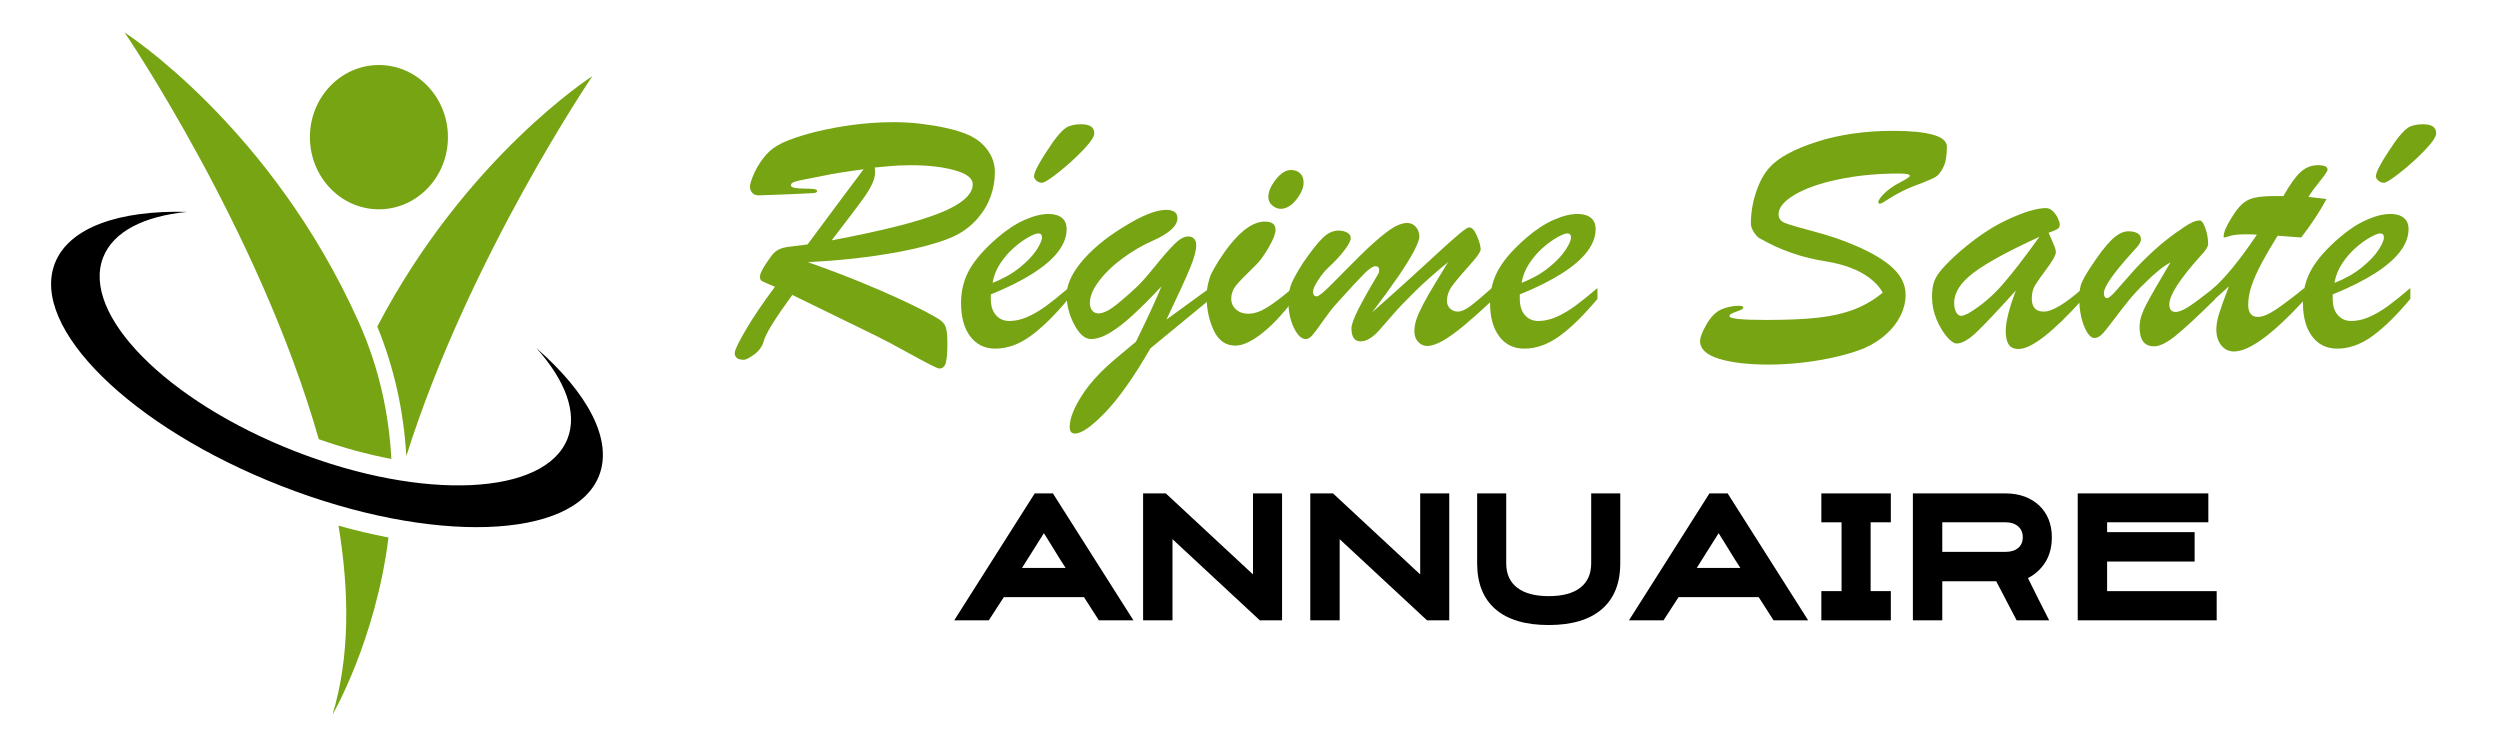 <?xml version="1.0" encoding="utf-8"?>
<!-- Generator: Adobe Illustrator 16.0.0, SVG Export Plug-In . SVG Version: 6.00 Build 0)  -->
<!DOCTYPE svg PUBLIC "-//W3C//DTD SVG 1.1//EN" "http://www.w3.org/Graphics/SVG/1.1/DTD/svg11.dtd">
<svg version="1.1" id="Calque_1" xmlns="http://www.w3.org/2000/svg" xmlns:xlink="http://www.w3.org/1999/xlink" x="0px" y="0px"
	 width="226.688px" height="67.75px" viewBox="0 0 226.688 67.75" enable-background="new 0 0 226.688 67.75" xml:space="preserve">
<g>
	<g>
		<g>
			<g>
				<g>
					<path fill="#76A413" d="M28.107,12.157c-0.146,3.61,2.531,6.663,5.984,6.816c3.451,0.154,6.373-2.647,6.52-6.255
						c0.146-3.611-2.53-6.662-5.985-6.816C31.173,5.748,28.255,8.549,28.107,12.157z"/>
				</g>
			</g>
			<g>
				<path d="M48.657,31.584c2.59,2.908,3.727,5.828,2.805,8.186c-2.021,5.174-13.082,5.688-24.709,1.149S7.335,28.509,9.355,23.334
					c0.92-2.357,3.732-3.736,7.607-4.121c-6.148-0.166-10.715,1.405-11.984,4.658c-2.278,5.839,6.918,14.885,20.545,20.201
					c13.625,5.318,26.519,4.896,28.797-0.943C55.589,39.877,53.292,35.629,48.657,31.584z"/>
			</g>
			<path fill="#76A413" d="M32.538,29.228C24.575,11.441,11.3,2.946,11.3,2.946s12.225,17.966,17.604,36.878
				c2.224,0.785,4.441,1.385,6.582,1.791C35.273,37.643,34.423,33.437,32.538,29.228z M30.15,64.805c0,0,3.916-6.742,5.076-16.065
				c-1.488-0.287-3.004-0.646-4.533-1.078C31.697,53.707,31.724,59.607,30.15,64.805z"/>
		</g>
	</g>
	<path fill="#76A413" d="M34.21,29.613c1.514,3.678,2.397,7.624,2.633,11.745C42.519,23.362,53.718,6.9,53.718,6.9
		S42.224,14.258,34.21,29.613z"/>
</g>
<g>
	<path fill="#76A413" d="M77.901,29.7l-6.059-2.957c-1.543,2.11-2.405,3.503-2.587,4.178c-0.129,0.482-0.416,0.887-0.86,1.213
		c-0.443,0.328-0.763,0.49-0.956,0.49c-0.546,0-0.818-0.209-0.818-0.627c0-0.234,0.323-0.912,0.972-2.032
		c0.648-1.119,1.54-2.439,2.676-3.961c-0.632-0.257-1.021-0.428-1.173-0.514c-0.151-0.086-0.209-0.249-0.177-0.49
		s0.22-0.619,0.563-1.133c0.301-0.45,0.524-0.752,0.676-0.908c0.149-0.155,0.326-0.278,0.529-0.37
		c0.203-0.091,0.418-0.152,0.644-0.185c0.226-0.032,0.856-0.113,1.896-0.241c0.847-1.146,1.766-2.383,2.756-3.712
		c0.991-1.328,1.766-2.362,2.322-3.102c-1.682,0.225-2.854,0.413-3.52,0.563c-0.707,0.139-1.3,0.254-1.775,0.346
		c-0.477,0.091-0.813,0.171-1.005,0.241s-0.289,0.169-0.289,0.297c0,0.118,0.118,0.198,0.354,0.241
		c0.236,0.043,0.533,0.064,0.894,0.064c0.357,0,0.637,0.014,0.835,0.041s0.298,0.088,0.298,0.185c0,0.107-0.132,0.169-0.395,0.185
		c-0.263,0.016-0.999,0.051-2.209,0.104c-0.687,0.021-1.263,0.042-1.729,0.064s-0.79,0.032-0.973,0.032
		c-0.246,0-0.439-0.075-0.578-0.225c-0.141-0.15-0.209-0.348-0.209-0.594c0-0.182,0.102-0.52,0.306-1.013
		c0.203-0.493,0.492-0.991,0.867-1.494c0.375-0.503,0.804-0.895,1.286-1.173c0.546-0.332,1.396-0.667,2.547-1.004
		s2.432-0.61,3.841-0.819c1.408-0.209,2.804-0.313,4.187-0.313c0.836,0,1.651,0.048,2.45,0.145c0.799,0.097,1.521,0.214,2.169,0.354
		c0.648,0.14,1.16,0.279,1.535,0.418c0.976,0.321,1.723,0.809,2.241,1.462c0.52,0.653,0.779,1.371,0.779,2.153
		c0,0.761-0.131,1.502-0.395,2.226c-0.263,0.724-0.664,1.393-1.205,2.009c-0.541,0.616-1.191,1.117-1.951,1.502
		c-0.622,0.321-1.564,0.648-2.828,0.98c-1.266,0.333-2.791,0.627-4.58,0.884s-3.787,0.445-5.994,0.563
		c1.648,0.579,3.188,1.16,4.62,1.744c1.43,0.584,2.636,1.104,3.615,1.559c0.979,0.456,1.749,0.828,2.307,1.117
		c0.781,0.407,1.29,0.702,1.526,0.884c0.234,0.182,0.391,0.417,0.466,0.707c0.075,0.289,0.111,0.766,0.111,1.43
		c0,0.75-0.046,1.305-0.137,1.664c-0.091,0.357-0.286,0.537-0.586,0.537c-0.097,0-0.352-0.104-0.764-0.313s-0.982-0.514-1.711-0.916
		c-0.729-0.402-1.392-0.762-1.985-1.076C80.126,30.79,79.186,30.321,77.901,29.7z M79.315,15.189
		c0.011,0.075,0.02,0.145,0.023,0.209c0.006,0.064,0.008,0.155,0.008,0.273c0,0.3-0.094,0.646-0.28,1.037
		c-0.188,0.391-0.429,0.793-0.724,1.205c-0.295,0.413-0.733,1.002-1.317,1.768s-1.123,1.47-1.614,2.113
		c2.25-0.428,4.17-0.841,5.761-1.237s2.899-0.795,3.929-1.197c1.029-0.401,1.803-0.825,2.322-1.27
		c0.52-0.444,0.779-0.908,0.779-1.39c0-0.536-0.544-0.957-1.632-1.262c-1.087-0.305-2.418-0.458-3.992-0.458
		c-0.321,0-0.661,0.008-1.021,0.024c-0.359,0.016-0.787,0.048-1.285,0.096C79.773,15.148,79.453,15.178,79.315,15.189z"/>
	<path fill="#76A413" d="M89.84,26.695v0.402c0,0.632,0.155,1.125,0.466,1.478c0.312,0.354,0.718,0.531,1.222,0.531
		c0.524,0,1.068-0.123,1.632-0.37c0.563-0.247,1.121-0.573,1.679-0.98c0.558-0.407,1.238-0.953,2.041-1.639v0.98
		c-1.211,1.457-2.346,2.574-3.406,3.351c-1.061,0.776-2.138,1.165-3.229,1.165c-0.953,0-1.709-0.369-2.267-1.109
		c-0.557-0.739-0.836-1.751-0.836-3.037c0-1.125,0.263-2.146,0.788-3.062c0.524-0.916,1.382-1.882,2.571-2.9
		c0.813-0.696,1.623-1.221,2.426-1.575c0.804-0.354,1.521-0.53,2.153-0.53c0.504,0,0.901,0.115,1.196,0.345s0.442,0.576,0.442,1.037
		c0,0.675-0.252,1.347-0.756,2.017c-0.503,0.67-1.271,1.334-2.307,1.993C92.621,25.451,91.351,26.084,89.84,26.695z M90,25.65
		c0.965-0.375,1.789-0.841,2.476-1.398c0.686-0.557,1.191-1.09,1.52-1.599c0.325-0.509,0.488-0.881,0.488-1.117
		c0-0.247-0.111-0.37-0.337-0.37c-0.192,0-0.506,0.123-0.939,0.37c-0.435,0.247-0.873,0.568-1.317,0.964s-0.844,0.863-1.197,1.398
		C90.34,24.433,90.108,25.018,90,25.65z M94.484,16.571c-0.182,0-0.348-0.062-0.498-0.185c-0.148-0.123-0.225-0.26-0.225-0.41
		c0-0.396,0.557-1.409,1.671-3.037c0.482-0.675,0.887-1.123,1.214-1.342c0.326-0.22,0.79-0.33,1.391-0.33
		c0.793,0,1.188,0.273,1.188,0.819c0,0.311-0.346,0.825-1.037,1.543c-0.689,0.718-1.43,1.387-2.217,2.009
		C95.183,16.26,94.688,16.571,94.484,16.571z"/>
	<path fill="#76A413" d="M109.654,27.193l-5.335,4.386c-1.5,2.594-2.865,4.528-4.098,5.812c-1.232,1.278-2.148,1.92-2.748,1.92
		c-0.321,0-0.481-0.199-0.481-0.595c0-0.771,0.392-1.758,1.173-2.957c0.312-0.473,0.667-0.934,1.068-1.383s0.781-0.838,1.142-1.164
		c0.357-0.328,0.833-0.734,1.422-1.223c0.59-0.486,0.991-0.822,1.205-1.004c1.07-2.186,1.843-3.856,2.313-5.014
		c-1.007,1.071-1.886,1.95-2.636,2.635c-0.75,0.686-1.438,1.213-2.064,1.583c-0.626,0.37-1.191,0.554-1.694,0.554
		c-0.547,0-1.05-0.437-1.511-1.31c-0.462-0.873-0.691-1.77-0.691-2.691c0-0.429,0.1-0.878,0.298-1.35
		c0.198-0.471,0.509-0.975,0.932-1.51c0.425-0.536,0.963-1.085,1.615-1.647c0.653-0.562,1.42-1.111,2.298-1.647
		c1.66-1.039,2.951-1.559,3.873-1.559c0.687,0,1.028,0.251,1.028,0.755c0,0.697-0.745,1.377-2.233,2.041
		c-0.91,0.396-1.813,0.921-2.708,1.575c-0.895,0.654-1.617,1.348-2.169,2.081c-0.553,0.734-0.828,1.396-0.828,1.985
		c0,0.289,0.069,0.52,0.21,0.691c0.139,0.171,0.32,0.257,0.547,0.257c0.374,0,0.803-0.171,1.284-0.514
		c0.482-0.343,1.194-0.948,2.138-1.816c0.429-0.396,0.999-1.036,1.712-1.92c0.712-0.884,1.302-1.559,1.768-2.025
		c0.466-0.466,0.888-0.699,1.263-0.699c0.214,0,0.388,0.067,0.521,0.201c0.134,0.134,0.2,0.329,0.2,0.586
		c0,0.493-0.195,1.208-0.586,2.145c-0.393,0.938-1.096,2.472-2.113,4.604l3.889-2.828v1.045H109.654z"/>
	<path fill="#76A413" d="M117.223,26.116v1.173c-1.04,1.339-2.009,2.349-2.909,3.029c-0.898,0.681-1.666,1.021-2.298,1.021
		c-0.878,0-1.532-0.461-1.96-1.382c-0.429-0.921-0.644-1.928-0.644-3.021c0-0.418,0.043-0.817,0.129-1.197
		c0.086-0.38,0.188-0.693,0.306-0.94c0.117-0.247,0.337-0.632,0.658-1.157c1.521-2.368,2.914-3.551,4.179-3.551
		c0.653,0,0.979,0.252,0.979,0.755c0,0.343-0.211,0.878-0.635,1.607s-0.802,1.248-1.134,1.559c-0.932,0.9-1.54,1.526-1.823,1.88
		s-0.426,0.755-0.426,1.206c0,0.386,0.146,0.707,0.435,0.964s0.664,0.386,1.125,0.386c0.503,0,1.058-0.185,1.663-0.554
		C115.473,27.525,116.258,26.931,117.223,26.116z M116.13,18.933c-0.27,0-0.522-0.102-0.764-0.305
		c-0.242-0.203-0.361-0.46-0.361-0.771c0-0.471,0.225-0.996,0.675-1.575c0.45-0.579,0.916-0.868,1.398-0.868
		c0.32,0,0.589,0.099,0.803,0.297c0.215,0.198,0.321,0.485,0.321,0.859c0,0.461-0.221,0.97-0.658,1.527
		C117.105,18.655,116.633,18.933,116.13,18.933z"/>
	<path fill="#76A413" d="M124.422,28.318c1.479-1.307,2.748-2.445,3.809-3.415c1.062-0.969,1.894-1.732,2.498-2.29
		c0.605-0.558,1.14-1.029,1.601-1.414c0.461-0.386,0.756-0.579,0.883-0.579c0.248-0.011,0.481,0.244,0.707,0.763
		c0.227,0.52,0.338,0.935,0.338,1.246c0,0.204-0.34,0.683-1.021,1.438c-0.682,0.755-1.188,1.358-1.526,1.808
		s-0.506,0.921-0.506,1.414c0,0.289,0.096,0.522,0.289,0.699c0.192,0.177,0.424,0.265,0.69,0.265c0.312,0,0.685-0.161,1.117-0.482
		s1.115-0.895,2.049-1.719v1.141c-0.934,0.878-1.779,1.637-2.539,2.274c-0.762,0.638-1.422,1.114-1.983,1.431
		c-0.563,0.314-1.031,0.473-1.406,0.473c-0.332,0-0.611-0.125-0.836-0.377c-0.226-0.252-0.338-0.564-0.338-0.94
		c0-0.364,0.063-0.733,0.192-1.109c0.129-0.375,0.326-0.819,0.595-1.333c0.268-0.514,0.62-1.133,1.061-1.856
		c0.44-0.723,0.842-1.385,1.205-1.985c-1.092,0.89-2.063,1.747-2.908,2.571c-0.846,0.825-1.537,1.545-2.072,2.161
		c-0.536,0.616-0.959,1.101-1.27,1.455c-0.6,0.664-1.158,0.996-1.672,0.996c-0.559,0-0.836-0.396-0.836-1.189
		c0-0.321,0.209-0.897,0.627-1.728c0.418-0.83,1.014-1.888,1.783-3.174c0.063-0.085,0.098-0.219,0.098-0.402
		c0-0.214-0.107-0.321-0.322-0.321c-0.233,0-0.576,0.223-1.02,0.667c-0.445,0.445-1.306,1.374-2.58,2.788
		c-0.354,0.396-0.753,0.914-1.197,1.551s-0.763,1.063-0.956,1.277c-0.191,0.215-0.386,0.321-0.578,0.321
		c-0.386,0-0.745-0.343-1.077-1.028c-0.332-0.685-0.498-1.483-0.498-2.395c0-0.664,0.11-1.237,0.33-1.719s0.561-1.082,1.021-1.8
		c0.718-1.039,1.305-1.781,1.76-2.226c0.455-0.444,0.936-0.667,1.438-0.667c0.311,0,0.572,0.062,0.787,0.185
		c0.215,0.123,0.32,0.292,0.32,0.506c0,0.225-0.194,0.595-0.586,1.109s-0.887,1.044-1.486,1.591
		c-0.32,0.311-0.627,0.694-0.915,1.149c-0.289,0.456-0.435,0.785-0.435,0.988c0,0.29,0.112,0.434,0.337,0.434
		c0.183,0,0.644-0.375,1.382-1.125c0.739-0.75,1.552-1.567,2.436-2.451c0.884-0.884,1.704-1.617,2.46-2.201
		c0.754-0.584,1.395-0.876,1.92-0.876c0.32,0,0.586,0.121,0.795,0.362c0.209,0.241,0.313,0.538,0.313,0.892
		c0,0.236-0.16,0.662-0.48,1.277c-0.322,0.616-0.791,1.377-1.406,2.282C126.192,25.937,125.397,27.032,124.422,28.318z"/>
	<path fill="#76A413" d="M137.808,26.695v0.402c0,0.632,0.155,1.125,0.466,1.478c0.312,0.354,0.719,0.531,1.223,0.531
		c0.523,0,1.067-0.123,1.631-0.37c0.563-0.247,1.122-0.573,1.68-0.98c0.557-0.407,1.237-0.953,2.041-1.639v0.98
		c-1.211,1.457-2.347,2.574-3.407,3.351c-1.061,0.776-2.138,1.165-3.229,1.165c-0.954,0-1.709-0.369-2.268-1.109
		c-0.557-0.739-0.835-1.751-0.835-3.037c0-1.125,0.263-2.146,0.787-3.062c0.524-0.916,1.382-1.882,2.571-2.9
		c0.813-0.696,1.623-1.221,2.427-1.575c0.803-0.354,1.521-0.53,2.153-0.53c0.503,0,0.902,0.115,1.196,0.345
		c0.295,0.23,0.441,0.576,0.441,1.037c0,0.675-0.252,1.347-0.755,2.017c-0.504,0.67-1.271,1.334-2.307,1.993
		S139.319,26.084,137.808,26.695z M137.969,25.65c0.964-0.375,1.789-0.841,2.475-1.398c0.687-0.557,1.191-1.09,1.52-1.599
		c0.326-0.509,0.49-0.881,0.49-1.117c0-0.247-0.112-0.37-0.338-0.37c-0.192,0-0.507,0.123-0.94,0.37s-0.873,0.568-1.317,0.964
		c-0.443,0.396-0.844,0.863-1.196,1.398C138.308,24.433,138.075,25.018,137.969,25.65z"/>
	<path fill="#76A413" d="M170.718,26.534c-0.268-0.493-0.669-0.938-1.205-1.334c-0.535-0.396-1.138-0.715-1.808-0.956
		c-0.67-0.241-1.368-0.42-2.098-0.538c-2.164-0.322-4.184-1.023-6.059-2.105c-0.16-0.085-0.332-0.268-0.514-0.546
		c-0.184-0.278-0.273-0.546-0.273-0.803c0-0.943,0.157-1.888,0.474-2.836c0.317-0.948,0.722-1.69,1.215-2.226
		c0.792-0.889,2.22-1.666,4.281-2.33c2.063-0.664,4.385-0.996,6.966-0.996c1.543,0,2.733,0.118,3.575,0.354
		c0.841,0.235,1.262,0.6,1.262,1.093c0,0.803-0.109,1.425-0.329,1.864c-0.221,0.439-0.455,0.731-0.707,0.876
		c-0.252,0.145-0.693,0.34-1.326,0.586c-0.675,0.236-1.26,0.482-1.759,0.739c-0.498,0.257-0.925,0.503-1.277,0.739
		c-0.353,0.236-0.573,0.354-0.658,0.354c-0.106,0-0.161-0.043-0.161-0.128c0-0.182,0.19-0.458,0.57-0.828
		c0.381-0.37,0.85-0.694,1.406-0.972c0.589-0.311,0.883-0.509,0.883-0.595c0-0.139-0.326-0.209-0.979-0.209
		c-1.98,0-3.813,0.177-5.494,0.53c-1.684,0.354-3.009,0.819-3.979,1.398s-1.454,1.168-1.454,1.768c0,0.375,0.2,0.641,0.604,0.795
		c0.4,0.156,1.288,0.416,2.659,0.78c1.37,0.364,2.598,0.782,3.68,1.253c1.554,0.664,2.705,1.355,3.455,2.073
		s1.125,1.521,1.125,2.411c0,0.61-0.147,1.224-0.441,1.84c-0.295,0.616-0.727,1.181-1.294,1.695
		c-0.568,0.514-1.222,0.938-1.961,1.27c-0.632,0.268-1.427,0.52-2.386,0.756c-0.959,0.234-1.998,0.42-3.117,0.555
		c-1.12,0.133-2.188,0.199-3.206,0.199c-1.875,0-3.383-0.176-4.523-0.529c-1.142-0.354-1.712-0.889-1.712-1.607
		c0-0.321,0.193-0.822,0.578-1.502c0.387-0.68,0.842-1.138,1.366-1.374c0.461-0.182,0.905-0.286,1.334-0.313
		c0.429-0.027,0.644,0.024,0.644,0.152c0,0.032-0.017,0.064-0.049,0.097c-0.031,0.033-0.069,0.059-0.111,0.08
		c-0.043,0.022-0.086,0.043-0.129,0.064c-0.216,0.086-0.39,0.153-0.522,0.201c-0.134,0.048-0.241,0.097-0.321,0.145
		c-0.08,0.048-0.12,0.115-0.12,0.201c0,0.225,1.108,0.337,3.326,0.337c1.93,0,3.51-0.069,4.74-0.209
		c1.232-0.139,2.319-0.391,3.263-0.755C169.09,27.681,169.948,27.177,170.718,26.534z"/>
	<path fill="#76A413" d="M177.226,23.24c1.628-1.479,3.208-2.576,4.74-3.294c1.531-0.718,2.716-1.077,3.551-1.077
		c0.227,0,0.436,0.094,0.627,0.281c0.193,0.188,0.346,0.405,0.458,0.651c0.112,0.247,0.169,0.429,0.169,0.546
		c0,0.193-0.075,0.335-0.225,0.426c-0.15,0.091-0.413,0.201-0.788,0.33c0.075,0.171,0.172,0.391,0.289,0.659
		c0.118,0.268,0.209,0.485,0.272,0.651c0.064,0.167,0.098,0.313,0.098,0.442c0,0.257-0.26,0.737-0.779,1.438
		c-0.519,0.701-0.884,1.219-1.093,1.551c-0.209,0.332-0.313,0.739-0.313,1.221c0,0.793,0.364,1.189,1.094,1.189
		c0.75,0,1.923-0.701,3.52-2.105v0.98c-2.711,3.01-4.65,4.515-5.817,4.515c-0.418,0-0.715-0.137-0.892-0.408
		c-0.177-0.273-0.266-0.678-0.266-1.214c0-0.846,0.306-2.073,0.916-3.68c-1.564,1.735-2.728,2.97-3.487,3.704s-1.388,1.1-1.88,1.1
		c-0.235,0-0.53-0.203-0.884-0.609c-0.354-0.408-0.667-0.935-0.94-1.583c-0.272-0.648-0.409-1.32-0.409-2.017
		c0-0.503,0.048-0.924,0.146-1.262c0.097-0.338,0.282-0.683,0.563-1.037C176.17,24.284,176.615,23.818,177.226,23.24z
		 M184.923,21.472c-2.786,1.275-4.771,2.357-5.954,3.246c-1.183,0.889-1.775,1.805-1.775,2.748c0,0.343,0.06,0.624,0.178,0.843
		c0.116,0.22,0.277,0.33,0.48,0.33c0.118,0,0.327-0.075,0.627-0.225c1.125-0.664,2.153-1.529,3.085-2.595
		C182.496,24.753,183.615,23.304,184.923,21.472z"/>
	<path fill="#76A413" d="M199.53,23.208c-1.886,2.1-2.827,3.563-2.827,4.387c0,0.461,0.188,0.691,0.563,0.691
		c0.312,0,0.715-0.163,1.213-0.49s1.277-0.908,2.339-1.743v1.108c-1.521,1.5-2.688,2.582-3.504,3.247
		c-0.813,0.664-1.479,0.996-1.992,0.996c-0.879,0-1.316-0.578-1.316-1.736c0-0.343,0.053-0.68,0.16-1.012
		c0.106-0.332,0.255-0.677,0.441-1.037c0.188-0.359,0.475-0.873,0.859-1.542s0.83-1.427,1.334-2.274
		c-0.611,0.312-1.377,0.927-2.298,1.848c-0.602,0.579-1.109,1.127-1.527,1.647c-0.417,0.52-0.865,1.098-1.342,1.735
		c-0.478,0.638-0.825,1.066-1.044,1.286c-0.22,0.22-0.442,0.329-0.667,0.329c-0.343,0-0.659-0.358-0.948-1.076
		c-0.289-0.718-0.434-1.553-0.434-2.507c0-0.589,0.065-1.05,0.199-1.382c0.135-0.332,0.399-0.804,0.797-1.415
		c0.738-1.135,1.376-1.968,1.911-2.499c0.536-0.531,1.051-0.795,1.543-0.795c0.344,0,0.618,0.059,0.827,0.177
		c0.209,0.118,0.313,0.3,0.313,0.546c0,0.107-0.032,0.22-0.097,0.337c-0.063,0.118-0.137,0.225-0.218,0.321
		c-0.08,0.097-0.249,0.284-0.506,0.563c-1.692,1.875-2.539,3.091-2.539,3.648c0,0.311,0.103,0.466,0.307,0.466
		c0.128,0,0.377-0.206,0.747-0.619c0.368-0.412,0.846-0.953,1.43-1.623c0.584-0.669,1.274-1.368,2.073-2.097
		c0.798-0.729,1.706-1.43,2.724-2.105c0.568-0.396,1.039-0.595,1.414-0.595c0.172,0,0.34,0.236,0.507,0.707
		c0.166,0.472,0.249,0.948,0.249,1.43C200.221,22.367,199.99,22.726,199.53,23.208z"/>
	<path fill="#76A413" d="M206.36,17.776h0.691c0.567-1.018,1.082-1.738,1.542-2.162c0.461-0.423,0.986-0.635,1.575-0.635
		s0.884,0.134,0.884,0.402c0,0.128-0.23,0.477-0.691,1.044c-0.46,0.568-0.809,1.044-1.044,1.43c0.364,0.043,0.688,0.081,0.973,0.113
		c0.283,0.032,0.507,0.059,0.667,0.08c-0.61,1.136-1.376,2.298-2.298,3.487c-0.301-0.021-0.553-0.041-0.756-0.056
		c-0.203-0.016-0.409-0.032-0.618-0.048s-0.464-0.035-0.764-0.056c-0.579,0.932-1.063,1.765-1.455,2.499
		c-0.391,0.734-0.689,1.406-0.898,2.017s-0.313,1.189-0.313,1.736c0,0.739,0.295,1.109,0.884,1.109c0.407,0,0.94-0.217,1.6-0.651
		s1.54-1.101,2.644-2.001v1.077c-2.893,3.139-5.028,4.709-6.411,4.709c-0.481,0-0.87-0.188-1.165-0.563s-0.441-0.857-0.441-1.447
		c0-0.396,0.083-0.868,0.249-1.414c0.166-0.546,0.464-1.371,0.892-2.475c-0.148,0.128-0.292,0.254-0.426,0.377
		c-0.134,0.124-0.257,0.236-0.369,0.338s-0.232,0.208-0.361,0.321c-0.129,0.112-0.258,0.228-0.386,0.345v-1.109
		c1.125-0.942,2.485-2.598,4.081-4.965c-0.16-0.01-0.311-0.019-0.449-0.024c-0.14-0.005-0.306-0.008-0.498-0.008
		c-0.633,0-1.104,0.043-1.415,0.129c-0.128,0.032-0.248,0.067-0.36,0.104s-0.19,0.056-0.232,0.056c-0.043,0-0.063-0.032-0.063-0.097
		c0-0.354,0.219-0.884,0.658-1.591c0.354-0.6,0.688-1.044,1.005-1.333c0.314-0.29,0.7-0.485,1.156-0.587
		C204.895,17.827,205.534,17.776,206.36,17.776z"/>
	<path fill="#76A413" d="M211.518,26.695v0.402c0,0.632,0.155,1.125,0.466,1.478c0.312,0.354,0.719,0.531,1.223,0.531
		c0.523,0,1.067-0.123,1.631-0.37c0.563-0.247,1.122-0.573,1.68-0.98c0.558-0.407,1.237-0.953,2.041-1.639v0.98
		c-1.211,1.457-2.347,2.574-3.407,3.351c-1.061,0.776-2.138,1.165-3.229,1.165c-0.954,0-1.709-0.369-2.268-1.109
		c-0.557-0.739-0.835-1.751-0.835-3.037c0-1.125,0.263-2.146,0.787-3.062c0.524-0.916,1.382-1.882,2.571-2.9
		c0.813-0.696,1.623-1.221,2.427-1.575s1.521-0.53,2.153-0.53c0.503,0,0.902,0.115,1.196,0.345c0.295,0.23,0.441,0.576,0.441,1.037
		c0,0.675-0.252,1.347-0.755,2.017c-0.504,0.67-1.271,1.334-2.307,1.993S213.029,26.084,211.518,26.695z M211.679,25.65
		c0.964-0.375,1.789-0.841,2.475-1.398c0.687-0.557,1.191-1.09,1.52-1.599c0.326-0.509,0.49-0.881,0.49-1.117
		c0-0.247-0.112-0.37-0.338-0.37c-0.192,0-0.507,0.123-0.94,0.37s-0.873,0.568-1.317,0.964c-0.443,0.396-0.844,0.863-1.196,1.398
		C212.018,24.433,211.785,25.018,211.679,25.65z M216.162,16.571c-0.184,0-0.35-0.062-0.498-0.185
		c-0.15-0.123-0.227-0.26-0.227-0.41c0-0.396,0.558-1.409,1.672-3.037c0.481-0.675,0.887-1.123,1.213-1.342
		c0.326-0.22,0.79-0.33,1.391-0.33c0.793,0,1.188,0.273,1.188,0.819c0,0.311-0.346,0.825-1.035,1.543
		c-0.691,0.718-1.432,1.387-2.219,2.009C216.861,16.26,216.365,16.571,216.162,16.571z"/>
</g>
<g>
	<path d="M95.474,44.74l7.301,11.51h-3.136l-1.348-2.104h-7.27l-1.363,2.104h-3.135l7.3-11.51H95.474z M92.672,51.495h3.953
		c-0.182-0.272-0.341-0.521-0.478-0.742s-0.275-0.446-0.416-0.674c-0.143-0.228-0.297-0.478-0.462-0.75
		c-0.167-0.272-0.371-0.601-0.613-0.984L92.672,51.495z"/>
	<path d="M113.616,44.74h2.635v11.51h-2.014l-7.921-7.359v7.359h-2.665V44.74h2.06l7.905,7.346V44.74z"/>
	<path d="M128.776,44.74h2.635v11.51h-2.014l-7.922-7.359v7.359h-2.665V44.74h2.061l7.905,7.346V44.74z"/>
	<path d="M140.429,56.675c-2.112,0-3.723-0.479-4.829-1.438s-1.659-2.348-1.659-4.164V44.74h2.635v6.33
		c0,0.97,0.332,1.71,0.997,2.22s1.617,0.765,2.856,0.765c1.249,0,2.204-0.255,2.864-0.765c0.659-0.51,0.989-1.25,0.989-2.22v-6.33
		h2.636v6.33c0,1.818-0.557,3.205-1.668,4.164C144.138,56.193,142.531,56.675,140.429,56.675z"/>
	<path d="M156.656,44.74l7.3,11.51h-3.136l-1.349-2.104h-7.268l-1.363,2.104h-3.135l7.299-11.51H156.656z M153.855,51.495h3.951
		c-0.182-0.272-0.341-0.521-0.477-0.742c-0.137-0.222-0.275-0.446-0.417-0.674c-0.141-0.228-0.295-0.478-0.462-0.75
		c-0.166-0.272-0.37-0.601-0.613-0.984L153.855,51.495z"/>
	<path d="M171.452,56.25h-6.301V53.6h1.833v-6.24h-1.833V44.74h6.301v2.619h-1.833v6.24h1.833V56.25z"/>
	<path d="M176.116,56.25h-2.665V44.74h8.404c0.637,0,1.212,0.097,1.727,0.287c0.516,0.192,0.957,0.463,1.325,0.812
		c0.369,0.349,0.65,0.765,0.849,1.249c0.196,0.484,0.295,1.025,0.295,1.62c0,0.879-0.193,1.631-0.583,2.257
		c-0.389,0.626-0.916,1.11-1.583,1.454c0.152,0.304,0.318,0.64,0.5,1.007c0.183,0.369,0.363,0.732,0.545,1.092
		c0.184,0.357,0.353,0.69,0.509,0.998c0.155,0.309,0.279,0.553,0.37,0.734h-2.952l-1.849-3.544h-4.892V56.25L176.116,56.25z
		 M176.116,50.041h5.739c0.475,0,0.854-0.116,1.137-0.35c0.282-0.234,0.424-0.564,0.424-0.99c0-0.406-0.142-0.731-0.424-0.975
		c-0.283-0.244-0.662-0.367-1.137-0.367h-5.739V50.041z"/>
	<path d="M198.999,50.92h-7.936v2.68h9.935v2.65h-12.6V44.74h11.843v2.619h-9.178v0.895h7.936V50.92z"/>
</g>
</svg>
